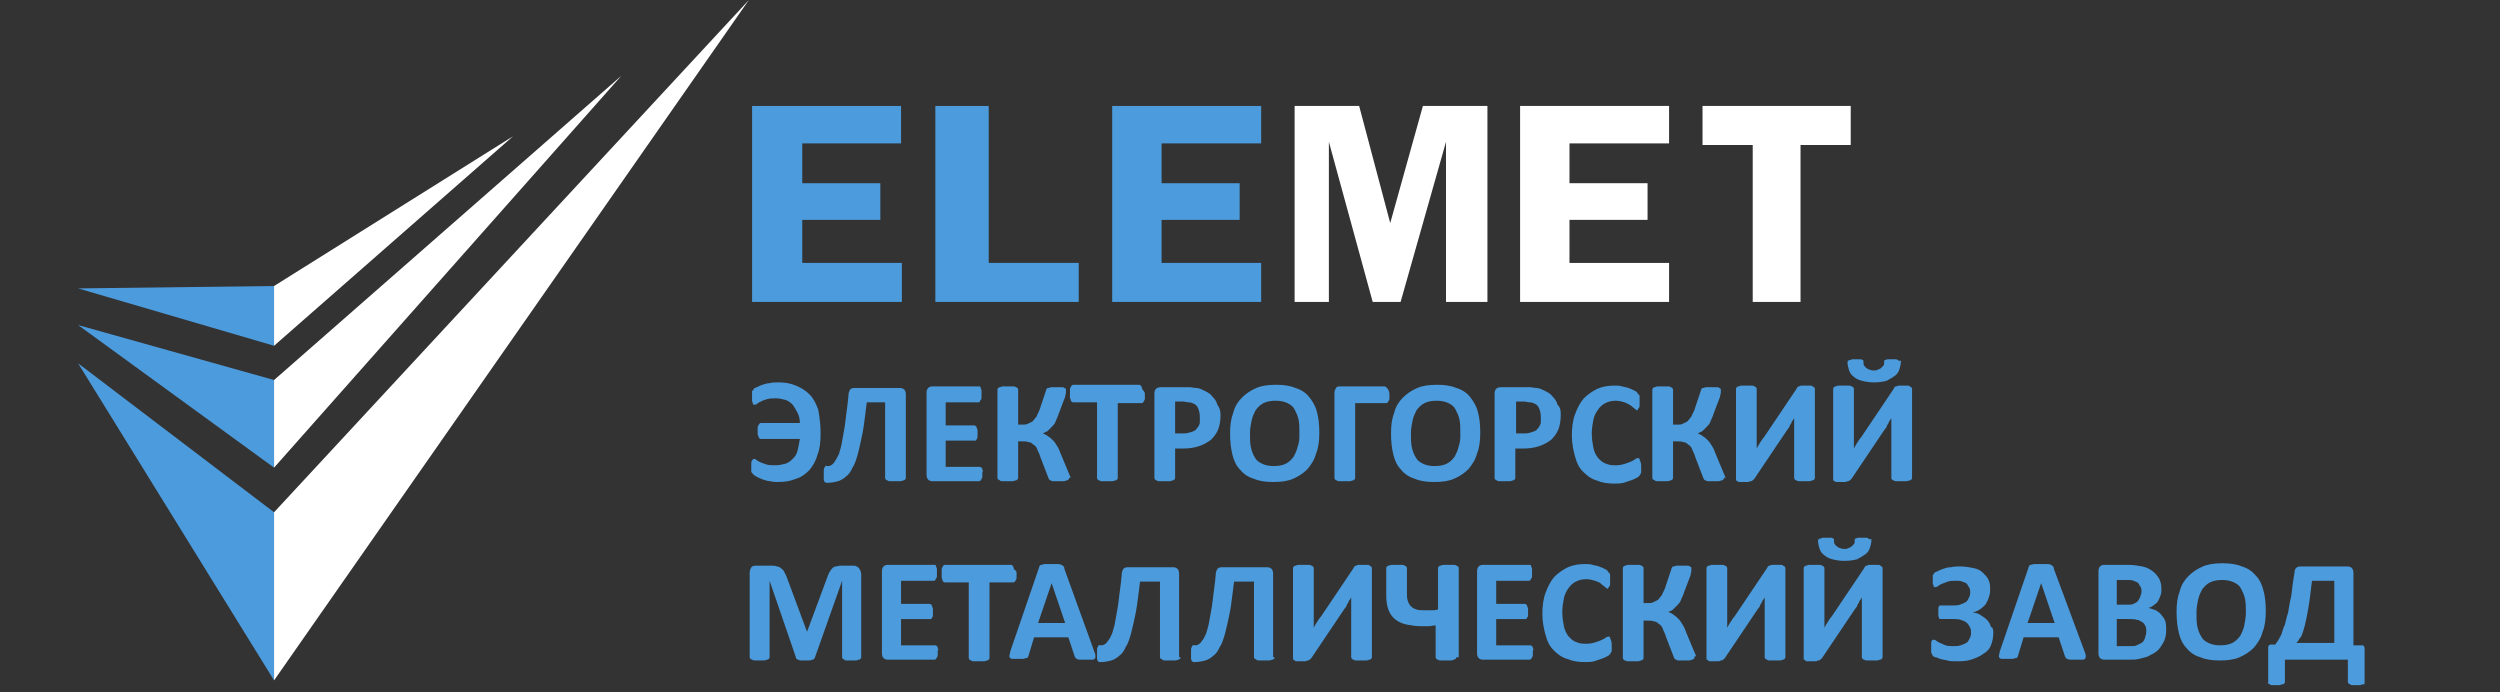 <?xml version="1.0" encoding="UTF-8"?> <svg xmlns="http://www.w3.org/2000/svg" id="_Слой_1" data-name="Слой 1" viewBox="0 0 1412 391"><rect x="0" y="0" width="1412" height="391" fill="#333333" stroke="none"/> <defs> <style> .cls-1, .cls-2 { fill: #fff; } .cls-3, .cls-4 { fill: #4b9bdd; } .cls-4, .cls-2 { fill-rule: evenodd; } </style> </defs> <g id="_Слой_1-2" data-name="Слой 1"> <g> <g> <g> <path class="cls-3" d="M463.47,244.78c0,4.95-.45,9-1.8,12.15-.9,3.6-2.7,6.3-4.5,8.55-2.25,2.25-4.5,4.05-7.65,4.95-3.15,1.35-6.3,1.8-10.35,1.8-1.35,0-2.7,0-4.05-.45-1.35,0-2.7-.45-4.05-.9-1.35-.45-2.25-.9-3.15-1.35s-1.8-.9-2.25-1.35-.45-.9-.9-.9c0-.45-.45-.45-.45-.9v-3.6c0-1.35,0-2.25,.45-2.7s.45-.9,.9-.9,.9,0,1.35,.45c.45,.45,1.35,.9,2.25,1.35s2.25,.9,3.6,1.35,3.15,.45,5.4,.45c1.8,0,3.6-.45,5.4-.9,1.35-.45,2.7-1.35,4.05-2.7s2.25-2.7,2.7-4.5,.9-4.05,1.35-6.75h-22.05q-.45,0-.9-.45s-.45-.45-.45-.9-.45-.9-.45-1.35v-3.6c0-.45,0-.9,.45-1.35,0-.45,.45-.45,.45-.9,0,0,.45-.45,.9-.45h22.05c0-2.25-.45-4.05-1.35-5.85-.9-1.8-1.8-3.15-2.7-4.5-1.35-1.35-2.7-2.25-4.05-2.7-1.8-.45-3.6-.9-5.4-.9s-3.15,0-4.95,.45-2.7,.9-3.6,1.35c-.9,.45-1.8,.9-2.25,1.35s-.9,.45-1.35,.45h-.45l-.45-.45c0-.45,0-.9-.45-1.35v-5.4c0-.45,0-.9,.45-.9s.45-.45,.45-.9c.45-.45,.9-.45,1.8-.9s1.8-.9,3.15-1.35c1.35-.45,2.7-.9,4.05-.9,1.35-.45,3.15-.45,4.95-.45,3.6,0,6.75,.45,9.9,1.8,3.15,1.35,5.4,2.7,7.65,4.95s3.6,4.95,4.95,8.55c.9,4.95,1.35,9,1.35,13.5Z"></path> <path class="cls-3" d="M511.62,269.98q0,.45-.45,.9s-.45,.45-.9,.45-.9,.45-1.8,.45h-5.4c-.9,0-1.35,0-1.8-.45-.45,0-.9-.45-.9-.45,0,0-.45-.45-.45-.9v-42.75h-10.35c-.9,6.3-1.35,11.7-2.25,16.65-.9,4.5-1.8,8.55-2.7,12.15-.9,3.15-1.8,6.3-3.15,8.1-.9,2.25-2.25,4.05-3.6,4.95-1.35,1.35-3.15,2.25-4.5,2.7-1.8,.45-3.6,.9-5.85,.9h-.9c-.45,0-.45-.45-.9-.45,0-.45-.45-.9-.45-1.35v-4.95c0-.45,0-1.35,.45-1.8,0-.45,.45-.45,.45-.9s.45,0,.9,0c.9,0,1.8,0,2.25-.45,.9-.45,1.35-.9,2.25-2.25s1.35-2.25,2.25-4.05c.45-1.8,1.35-4.05,1.8-7.2,.45-3.15,1.35-6.75,1.8-10.8,.45-4.5,1.35-9.45,1.8-15.3,0-1.35,.45-2.25,.9-3.15,.45-.45,1.35-.9,2.25-.9h26.1c.9,0,1.8,.45,2.25,.9,.45,.45,.9,1.35,.9,2.7v47.25Z"></path> <path class="cls-3" d="M554.82,267.28v1.8c0,.45,0,.9-.45,1.35,0,.45-.45,.45-.45,.9,0,0-.45,.45-.9,.45h-26.55c-.9,0-1.8-.45-2.25-.9-.45-.45-.9-1.35-.9-2.7v-46.35c0-1.35,.45-2.25,.9-2.7s1.35-.9,2.25-.9h27s.45,.45,.45,.9,.45,.9,.45,1.35v4.05c0,.45,0,.9-.45,1.35s-.45,.45-.45,.9l-.45,.45h-18.9v13.05h16.2q.45,0,.9,.45s.45,.45,.45,.9,.45,.9,.45,1.35v3.6c0,.45,0,.9-.45,1.35,0,.45-.45,.45-.45,.9h-17.1v14.85h19.35q.45,0,.9,.45s.45,.45,.45,.9,.45,.9,.45,1.35c-.45-.45-.45,0-.45,.9Z"></path> <path class="cls-3" d="M603.86,269.98q0,.45-.45,.9s-.45,.45-.9,.45-.9,.45-1.8,.45h-5.4c-.9,0-1.35,0-1.8-.45-.45,0-.9-.45-.9-.45,0-.45-.45-.45-.45-.9l-4.5-11.7c-.45-1.8-1.35-3.15-1.8-4.5s-1.35-2.25-2.25-2.7c-.9-.9-1.8-1.35-2.7-1.35-.9-.45-2.25-.45-3.6-.45h-2.25v20.7q0,.45-.45,.9s-.45,.45-.9,.45-.9,.45-1.8,.45h-5.4c-.9,0-1.35,0-1.8-.45s-.9-.45-.9-.45c0,0-.45-.45-.45-.9v-49.95q0-.45,.45-.9s.45-.45,.9-.45,.9-.45,1.8-.45h5.4c.9,0,1.35,0,1.8,.45,.45,0,.9,.45,.9,.45,0,0,.45,.45,.45,.9v19.8h2.25c1.35,0,2.25,0,3.15-.45l2.7-1.35c.9-.9,1.35-1.8,2.25-2.7,.45-1.35,1.35-2.7,1.8-4.05l3.6-10.8c0-.45,.45-.9,.45-.9,0-.45,.45-.45,.9-.45s.9-.45,1.8-.45h5.4c.9,0,1.35,0,1.8,.45,.45,0,.45,.45,.9,.45v2.25c0,.45-.45,1.35-.45,2.25l-3.6,9.45c-.45,1.8-1.35,3.15-1.8,4.5s-1.35,2.25-2.25,3.15-1.35,1.35-2.25,2.25l-2.7,1.35h0c.9,.45,2.25,.9,3.15,1.8,.9,.45,1.8,1.35,2.7,2.25s1.35,1.8,2.25,3.15,1.35,2.7,2.25,4.95l4.5,10.8c.45,1.35,.9,1.8,.9,2.25-.9-.45-.9,0-.9,0Z"></path> <path class="cls-3" d="M646.61,222.74v2.25c0,.45,0,.9-.45,1.35,0,.45-.45,.45-.45,.9,0,0-.45,.45-.9,.45h-13.5v42.3q0,.45-.45,.9s-.45,.45-.9,.45-.9,.45-1.8,.45h-5.4c-.9,0-1.35,0-1.8-.45-.45,0-.9-.45-.9-.45,0,0-.45-.45-.45-.9v-42.75h-13.5q-.45,0-.9-.45s-.45-.45-.45-.9-.45-.9-.45-1.35v-4.5c0-.45,0-.9,.45-1.35,0-.45,.45-.45,.45-.9,0,0,.45-.45,.9-.45h37.35q.45,0,.9,.45s.45,.45,.45,.9,.45,.9,.45,1.35c1.35,1.35,1.35,1.8,1.35,2.7Z"></path> <path class="cls-3" d="M689.36,234.44c0,3.15-.45,5.85-1.35,8.1s-2.25,4.05-4.05,5.85c-1.8,1.35-4.05,2.7-6.75,3.6s-5.85,1.35-9,1.35h-4.5v16.65q0,.45-.45,.9s-.45,.45-.9,.45-.9,.45-1.8,.45h-5.4c-.9,0-1.35,0-1.8-.45-.45,0-.9-.45-.9-.45,0,0-.45-.45-.45-.9v-47.7c0-1.35,.45-2.25,.9-2.7,.45-.45,1.35-.9,2.7-.9h16.2c1.35,0,2.7,.45,4.05,.45s3.15,.9,4.95,1.8c1.8,.9,3.15,1.8,4.05,3.15,1.35,1.35,2.25,2.7,2.7,4.5,1.35,1.8,1.8,3.6,1.8,5.85Zm-11.7,.9c0-1.8-.45-3.6-.9-4.5-.45-1.35-1.35-2.25-2.25-2.7s-1.8-.9-3.15-.9c-.9,0-2.25-.45-3.15-.45h-4.5v18h4.95c1.8,0,3.15-.45,4.5-.9,1.35-.45,2.25-.9,2.7-1.8,.9-.9,1.35-1.8,1.8-3.15,0-.9,0-2.25,0-3.6Z"></path> <path class="cls-3" d="M745.15,244.33c0,4.5-.45,8.55-1.8,11.7-.9,3.6-2.7,6.3-4.95,9-2.25,2.25-4.95,4.05-8.1,5.4s-6.75,1.8-11.25,1.8c-4.05,0-7.65-.45-10.8-1.8-3.15-.9-5.85-2.7-7.65-4.95-2.25-2.25-3.6-4.95-4.5-8.55-.9-3.6-1.35-7.65-1.35-12.15s.45-8.1,1.8-11.7c.9-3.6,2.7-6.3,4.95-8.55s4.95-4.05,8.1-5.4,6.75-1.8,11.25-1.8c4.05,0,7.65,.45,10.8,1.8,3.15,.9,5.85,2.7,7.65,4.95s3.6,4.95,4.5,8.55c.9,3.15,1.35,7.2,1.35,11.7Zm-11.25,.45c0-2.7,0-5.4-.45-7.65s-1.35-4.05-2.25-5.85c-.9-1.8-2.25-2.7-4.05-3.6s-4.05-1.35-6.75-1.35-4.95,.45-6.75,1.35-3.15,2.25-4.5,4.05c-.9,1.8-1.8,3.6-2.25,5.85s-.9,4.5-.9,7.2,0,5.4,.45,7.65,1.35,4.5,2.25,5.85c.9,1.8,2.25,2.7,4.05,3.6s4.05,1.35,6.75,1.35,4.95-.45,6.75-1.35,3.15-2.25,4.5-4.05c.9-1.8,1.8-3.6,2.25-5.85,.9-2.25,.9-4.5,.9-7.2Z"></path> <path class="cls-3" d="M784.75,222.74v2.25c0,.45,0,.9-.45,1.35,0,.45-.45,.45-.45,.9,0,0-.45,.45-.9,.45h-17.55v42.3q0,.45-.45,.9s-.45,.45-.9,.45-.9,.45-1.8,.45h-5.4c-.9,0-1.35,0-1.8-.45-.45,0-.9-.45-.9-.45,0,0-.45-.45-.45-.9v-48.15c0-1.35,.45-1.8,.9-2.7s1.35-.9,2.25-.9h25.2c.45,0,.9,.45,1.35,.9,.9,.9,1.35,2.25,1.35,3.6Z"></path> <path class="cls-3" d="M836.05,244.33c0,4.5-.45,8.55-1.8,11.7-.9,3.6-2.7,6.3-4.95,9-2.25,2.25-4.95,4.05-8.1,5.4s-6.75,1.8-11.25,1.8c-4.05,0-7.65-.45-10.8-1.8-3.15-.9-5.85-2.7-7.65-4.95-2.25-2.25-3.6-4.95-4.5-8.55-.9-3.6-1.35-7.65-1.35-12.15s.45-8.1,1.8-11.7c.9-3.6,2.7-6.3,4.95-8.55s4.95-4.05,8.1-5.4,6.75-1.8,11.25-1.8c4.05,0,7.65,.45,10.8,1.8,3.15,.9,5.85,2.7,7.65,4.95,1.8,2.25,3.6,4.95,4.5,8.55,.9,3.15,1.35,7.2,1.35,11.7Zm-11.25,.45c0-2.7,0-5.4-.45-7.65s-1.35-4.05-2.25-5.85c-.9-1.8-2.25-2.7-4.05-3.6s-4.05-1.35-6.75-1.35-4.95,.45-6.75,1.35-3.15,2.25-4.5,4.05c-.9,1.8-1.8,3.6-2.25,5.85s-.9,4.5-.9,7.2,0,5.4,.45,7.65,1.35,4.5,2.25,5.85c.9,1.8,2.25,2.7,4.05,3.6s4.05,1.35,6.75,1.35,4.95-.45,6.75-1.35,3.15-2.25,4.5-4.05c.9-1.8,1.8-3.6,2.25-5.85,.9-2.25,.9-4.5,.9-7.2Z"></path> <path class="cls-3" d="M881.5,234.44c0,3.15-.45,5.85-1.35,8.1s-2.25,4.05-4.05,5.85c-1.8,1.35-4.05,2.7-6.75,3.6s-5.85,1.35-9,1.35h-4.5v16.65q0,.45-.45,.9s-.45,.45-.9,.45-.9,.45-1.8,.45h-5.4c-.9,0-1.35,0-1.8-.45-.45,0-.9-.45-.9-.45,0,0-.45-.45-.45-.9v-47.7c0-1.35,.45-2.25,.9-2.7s1.35-.9,2.7-.9h16.2c1.35,0,2.7,.45,4.05,.45s3.15,.9,4.95,1.8c1.8,.9,3.15,1.8,4.05,3.15,1.35,1.35,2.25,2.7,2.7,4.5,1.8,1.8,1.8,3.6,1.8,5.85Zm-11.25,.9c0-1.8-.45-3.6-.9-4.5-.45-1.35-1.35-2.25-2.25-2.7s-1.8-.9-3.15-.9c-.9,0-2.25-.45-3.15-.45h-4.5v18h4.95c1.8,0,3.15-.45,4.5-.9,1.35-.45,2.25-.9,2.7-1.8,.9-.9,1.35-1.8,1.8-3.15,0-.9,0-2.25,0-3.6Z"></path> <path class="cls-3" d="M926.94,263.68v3.15q0,.45-.45,.9c0,.45-.45,.45-.45,.9-.45,.45-.9,.9-1.8,1.35s-1.8,.9-3.15,1.35-2.7,.9-4.05,1.35c-1.8,.45-3.15,.45-5.4,.45-3.6,0-6.75-.45-9.9-1.8-3.15-.9-5.4-2.7-7.65-4.95-2.25-2.25-3.6-4.95-4.5-8.55-.9-3.15-1.8-7.2-1.8-11.7s.45-8.55,1.8-12.15c1.35-3.6,2.7-6.3,4.95-9,2.25-2.25,4.95-4.05,7.65-5.4,3.15-1.35,6.3-1.8,9.9-1.8,1.35,0,2.7,0,4.05,.45,1.35,.45,2.7,.45,3.6,.9,1.35,.45,2.25,.9,3.15,1.35s1.8,.9,1.8,1.35c.45,.45,.45,.9,.9,.9,0,.45,.45,.45,.45,.9v5.4c0,.45,0,.9-.45,1.35s-.45,.45-.45,.9l-.45,.45c-.45,0-.9-.45-1.35-.9-.45-.45-1.35-.9-2.25-1.8-.9-.45-2.25-1.35-3.6-1.8-1.35-.45-3.15-.9-4.95-.9-2.25,0-4.05,.45-5.85,1.35-1.8,.9-3.15,2.25-4.05,3.6-1.35,1.8-2.25,3.6-2.7,5.85-.45,2.25-.9,4.95-.9,7.65,0,3.15,.45,5.85,.9,8.1,.45,2.25,1.35,4.05,2.7,5.85,1.35,1.35,2.7,2.7,4.5,3.15,1.8,.9,3.6,.9,5.85,.9,1.8,0,3.6-.45,4.95-.9s2.7-.9,3.6-1.35,1.8-.9,2.25-1.35,1.35-.45,1.35-.45h.45l.45,.45c0,.45,0,.9,.45,1.35,.45,1.35,.45,1.8,.45,3.15Z"></path> <path class="cls-3" d="M973.74,269.98q0,.45-.45,.9s-.45,.45-.9,.45-.9,.45-1.8,.45h-5.4c-.9,0-1.35,0-1.8-.45-.45,0-.9-.45-.9-.45,0-.45-.45-.45-.45-.9l-4.5-11.7c-.45-1.8-1.35-3.15-1.8-4.5-.45-1.35-1.35-2.25-2.25-2.7-.9-.9-1.8-1.35-2.7-1.35-.9-.45-2.25-.45-3.6-.45h-2.25v20.7q0,.45-.45,.9s-.45,.45-.9,.45-.9,.45-1.8,.45h-5.4c-.9,0-1.35,0-1.8-.45s-.9-.45-.9-.45c0,0-.45-.45-.45-.9v-49.95q0-.45,.45-.9s.45-.45,.9-.45,.9-.45,1.8-.45h5.4c.9,0,1.35,0,1.8,.45,.45,0,.9,.45,.9,.45,0,0,.45,.45,.45,.9v19.8h2.25c1.35,0,2.25,0,3.15-.45s1.8-.9,2.7-1.35c.9-.9,1.35-1.8,2.25-2.7,.45-1.35,1.35-2.7,1.8-4.05l3.6-10.8c0-.45,.45-.9,.45-.9,0-.45,.45-.45,.9-.45s.9-.45,1.8-.45h5.4c.9,0,1.35,0,1.8,.45,.45,0,.45,.45,.9,.45v2.25c0,.45-.45,1.35-.45,2.25l-3.6,9.45c-.45,1.8-1.35,3.15-1.8,4.5-.45,1.35-1.35,2.25-2.25,3.15s-1.35,1.35-2.25,2.25c-.9,.45-1.8,.9-2.7,1.35h0c.9,.45,2.25,.9,3.15,1.8,.9,.45,1.8,1.35,2.7,2.25,.9,.9,1.35,1.8,2.25,3.15s1.35,2.7,2.25,4.95l4.5,10.8c.45,1.35,.9,1.8,.9,2.25-.9-.45-.9,0-.9,0Z"></path> <path class="cls-3" d="M1025.04,269.98q0,.45-.45,.9s-.45,.45-.9,.45-.9,.45-1.8,.45h-5.4c-.9,0-1.35,0-1.8-.45-.45,0-.9-.45-.9-.45,0,0-.45-.45-.45-.9v-33.75h0c-.45,.45-.45,.9-.9,1.35-.45,.45-.45,.9-.9,1.8-.45,.45-.9,1.35-.9,1.8-.45,.45-.9,1.35-1.35,1.8l-18.45,27.45q-.45,.45-.9,.9c-.45,0-.45,.45-.9,.45s-.9,0-1.35,.45h-4.95c-.45,0-1.35,0-1.35-.45-.45,0-.45-.45-.9-.45v-51.75q0-.45,.45-.9s.45-.45,.9-.45,.9-.45,1.8-.45h5.4c.9,0,1.35,0,1.8,.45,.45,0,.9,.45,.9,.45,0,0,.45,.45,.45,.9v33.75h0c.45-.9,.9-1.8,1.8-3.15s1.35-2.25,2.25-3.15l18.45-27.45c0-.45,.45-.45,.45-.9,0,0,.45-.45,.9-.45s.9-.45,1.35-.45h4.95c.45,0,1.35,0,1.35,.45,.45,0,.45,.45,.9,.45,0,0,.45,.45,.45,.9v50.4h0Z"></path> <path class="cls-3" d="M1079.93,269.98q0,.45-.45,.9s-.45,.45-.9,.45-.9,.45-1.8,.45h-5.4c-.9,0-1.35,0-1.8-.45-.45,0-.9-.45-.9-.45,0,0-.45-.45-.45-.9v-33.75h0c-.45,.45-.45,.9-.9,1.35-.45,.45-.45,.9-.9,1.8-.45,.45-.9,1.35-.9,1.8-.45,.45-.9,1.35-1.35,1.8l-18.45,27.45q-.45,.45-.9,.9c-.45,0-.45,.45-.9,.45s-.9,0-1.35,.45h-4.95c-.45,0-1.35,0-1.35-.45-.45,0-.45-.45-.9-.45v-51.75q0-.45,.45-.9s.45-.45,.9-.45,.9-.45,1.8-.45h5.4c.9,0,1.35,0,1.8,.45,.45,0,.9,.45,.9,.45,0,0,.45,.45,.45,.9v33.75h0c.45-.9,.9-1.8,1.8-3.15s1.35-2.25,2.25-3.15l18.45-27.45c0-.45,.45-.45,.45-.9,0,0,.45-.45,.9-.45s.9-.45,1.35-.45h4.95c.45,0,1.35,0,1.35,.45,.45,0,.45,.45,.9,.45,0,0,.45,.45,.45,.9v50.4h0Zm-6.3-65.7c0,1.35-.45,3.15-.9,4.5-.45,1.35-1.35,2.7-2.7,3.6s-2.7,1.8-4.5,2.7c-1.8,.45-4.05,.9-7.2,.9-2.7,0-4.95-.45-6.75-.9-1.8-.45-3.6-1.35-4.5-2.25-1.35-.9-2.25-2.25-2.7-3.6s-.9-3.15-.9-4.5c0-.45,0-.9,.45-.9,0-.45,.45-.45,.9-.45s.9-.45,1.35-.45h4.5c.45,0,.9,0,1.35,.45,.45,0,.45,.45,.45,.45v.9c0,.45,0,1.35,.45,1.8,.45,.45,.45,.9,1.35,1.35,.45,.45,1.35,.9,1.8,.9,.9,.45,1.35,.45,2.25,.45s1.8,0,2.25-.45c.9-.45,1.35-.45,1.8-.9,.45-.45,.9-.9,1.35-1.35s.45-1.35,.45-1.8v-.9c0-.45,.45-.45,.45-.45,.45,0,.9-.45,1.35-.45h4.5c.45,0,1.35,0,1.35,.45,.45,0,.45,.45,.9,.45,.9-.45,.9,0,.9,.45Z"></path> </g> <g> <path class="cls-3" d="M486.42,371.23q0,.45-.45,.9s-.45,.45-.9,.45-.9,.45-1.8,.45h-4.95c-.45,0-1.35,0-1.35-.45-.45,0-.45-.45-.9-.45,0,0-.45-.45-.45-.9v-43.2h0l-15.3,43.2c0,.45-.45,.45-.45,.9q-.45,.45-.9,.45c-.45,0-.9,.45-1.8,.45h-4.5c-.45,0-1.35,0-1.8-.45-.45,0-.9-.45-.9-.45-.45,0-.45-.45-.45-.9l-14.85-43.2h0v43.2q0,.45-.45,.9s-.45,.45-.9,.45-.9,.45-1.8,.45h-4.95c-.45,0-1.35,0-1.8-.45-.45,0-.45-.45-.9-.45,0,0-.45-.45-.45-.9v-47.7c0-1.35,.45-2.25,.9-3.15,.9-.9,1.8-.9,3.15-.9h8.1c1.35,0,2.25,0,3.15,.45,.9,0,1.8,.45,2.25,.9s1.35,.9,1.8,1.8c.45,.9,.9,1.8,1.35,2.7l11.7,31.5h0l11.7-31.5c.45-1.35,.9-2.25,1.35-2.7,.45-.9,.9-1.35,1.35-1.8s1.35-.9,1.8-.9c.9,0,1.8-.45,2.7-.45h7.2c.9,0,1.35,0,1.8,.45,.45,0,.9,.45,1.35,.9,.45,.45,.45,.9,.9,1.35,0,.45,.45,1.35,.45,1.8v47.25Z"></path> <path class="cls-3" d="M529.62,368.08v1.8c0,.45,0,.9-.45,1.35,0,.45-.45,.45-.45,.9,0,0-.45,.45-.9,.45h-26.55c-.9,0-1.8-.45-2.25-.9s-.9-1.35-.9-2.7v-46.35c0-1.35,.45-2.25,.9-2.7s1.35-.9,2.25-.9h27s.45,.45,.45,.9,.45,.9,.45,1.35v4.05c0,.45,0,.9-.45,1.35,0,.45-.45,.45-.45,.9l-.45,.45h-18.9v13.05h16.2q.45,0,.9,.45s.45,.45,.45,.9,.45,.9,.45,1.35v3.6c0,.45,0,.9-.45,1.35,0,.45-.45,.45-.45,.9h-17.1v14.85h19.35q.45,0,.9,.45s.45,.45,.45,.9,.45,.9,.45,1.35c-.45-.45-.45,.45-.45,.9Z"></path> <path class="cls-3" d="M574.16,323.98v2.25c0,.45,0,.9-.45,1.35,0,.45-.45,.45-.45,.9,0,0-.45,.45-.9,.45h-13.5v42.75q0,.45-.45,.9t-.9,.45c-.45,0-.9,.45-1.8,.45h-5.4c-.9,0-1.35,0-1.8-.45-.45,0-.9-.45-.9-.45,0,0-.45-.45-.45-.9v-42.75h-13.5q-.45,0-.9-.45s-.45-.45-.45-.9-.45-.9-.45-1.35v-4.5c0-.45,0-.9,.45-1.35,0-.45,.45-.45,.45-.9,0,0,.45-.45,.9-.45h37.35q.45,0,.9,.45s.45,.45,.45,.9,.45,.9,.45,1.35c1.35,.45,1.35,1.35,1.35,2.25Z"></path> <path class="cls-3" d="M618.26,368.53c.45,.9,.45,1.8,.45,2.25s0,.9-.45,1.35c-.45,.45-.9,.45-1.8,.45h-6.3c-.9,0-1.35,0-1.8-.45-.45,0-.9-.45-.9-.45,0-.45-.45-.45-.45-.9l-3.6-10.8h-19.35l-3.15,10.35c0,.45-.45,.9-.45,.9,0,.45-.45,.45-.9,.45s-.9,.45-1.8,.45h-5.85c-.9,0-1.35-.45-1.35-.45-.45-.45-.45-.9-.45-1.35s.45-1.35,.45-2.25l16.2-47.25c0-.45,.45-.9,.45-1.35q.45-.45,.9-.45c.45,0,1.35-.45,1.8-.45h7.2c.9,0,1.8,0,2.25,.45,.45,0,.9,.45,1.35,.9,.45,.45,.45,.9,.45,1.35l17.1,47.25Zm-24.3-39.15h0l-7.65,22.5h15.3l-7.65-22.5Z"></path> <path class="cls-3" d="M666.86,371.23q0,.45-.45,.9s-.45,.45-.9,.45-.9,.45-1.8,.45h-5.4c-.9,0-1.35,0-1.8-.45s-.9-.45-.9-.45c0,0-.45-.45-.45-.9v-42.75h-11.25c-.9,6.3-1.35,11.7-2.25,16.65-.9,4.5-1.8,8.55-2.7,12.15-.9,3.15-1.8,6.3-3.15,8.1-.9,2.25-2.25,4.05-3.6,4.95-1.35,1.35-3.15,2.25-4.5,2.7-1.8,.45-3.6,.9-5.85,.9h-.9c-.45,0-.45-.45-.9-.45,0-.45-.45-.9-.45-1.35v-4.95c0-.45,0-1.35,.45-1.8,0-.45,.45-.45,.45-.9s.45,0,.9,0c.9,0,1.8,0,2.25-.45,.9-.45,1.35-.9,2.25-2.25,.9-.9,1.35-2.25,2.25-4.05,.45-1.8,1.35-4.05,1.8-7.2,.45-3.15,1.35-6.75,1.8-10.8,.45-4.5,1.35-9.45,1.8-15.3,0-1.35,.45-2.25,.9-3.15,.45-.45,1.35-.9,2.25-.9h26.1c.9,0,1.8,.45,2.25,.9s.9,1.35,.9,2.7v47.25h.9Z"></path> <path class="cls-3" d="M719.96,371.23q0,.45-.45,.9s-.45,.45-.9,.45-.9,.45-1.8,.45h-5.4c-.9,0-1.35,0-1.8-.45s-.9-.45-.9-.45c0,0-.45-.45-.45-.9v-42.75h-11.25c-.9,6.3-1.35,11.7-2.25,16.65-.9,4.5-1.8,8.55-2.7,12.15-.9,3.15-1.8,6.3-3.15,8.1-.9,2.25-2.25,4.05-3.6,4.95-1.35,1.35-3.15,2.25-4.5,2.7-1.8,.45-3.6,.9-5.85,.9h-.9c-.45,0-.45-.45-.9-.45,0-.45-.45-.9-.45-1.35v-4.95c0-.45,0-1.35,.45-1.8,0-.45,.45-.45,.45-.9s.45,0,.9,0c.9,0,1.8,0,2.25-.45,.9-.45,1.35-.9,2.25-2.25,.9-.9,1.35-2.25,2.25-4.05,.45-1.8,1.35-4.05,1.8-7.2,.45-3.15,1.35-6.75,1.8-10.8,.45-4.5,1.35-9.45,1.8-15.3,0-1.35,.45-2.25,.9-3.15,.45-.45,1.35-.9,2.25-.9h26.1c.9,0,1.8,.45,2.25,.9s.9,1.35,.9,2.7v47.25h.9Z"></path> <path class="cls-3" d="M774.85,371.23q0,.45-.45,.9s-.45,.45-.9,.45-.9,.45-1.8,.45h-5.4c-.9,0-1.35,0-1.8-.45-.45,0-.9-.45-.9-.45,0,0-.45-.45-.45-.9v-33.75h0c-.45,.45-.45,.9-.9,1.35-.45,.45-.45,.9-.9,1.8-.45,.45-.9,1.35-.9,1.8-.45,.45-.9,1.35-1.35,1.8l-18.45,27.45q-.45,.45-.9,.9c-.45,0-.45,.45-.9,.45s-.9,0-1.35,.45h-4.95c-.45,0-1.35,0-1.35-.45s-.45-.45-.9-.45v-51.75q0-.45,.45-.9s.45-.45,.9-.45,.9-.45,1.8-.45h5.4c.9,0,1.35,0,1.8,.45,.45,0,.9,.45,.9,.45,0,0,.45,.45,.45,.9v33.75h0c.45-.9,.9-1.8,1.8-3.15,.9-1.35,1.35-2.25,2.25-3.15l18.45-27.45c0-.45,.45-.45,.45-.9,0,0,.45-.45,.9-.45s.9-.45,1.35-.45h4.95c.45,0,1.35,0,1.35,.45,.45,0,.45,.45,.9,.45,0,0,.45,.45,.45,.9v50.4h0Z"></path> <path class="cls-3" d="M822.55,371.23q0,.45-.45,.9s-.45,.45-.9,.45-.9,.45-1.8,.45h-5.4c-.9,0-1.35,0-1.8-.45-.45,0-.9-.45-.9-.45,0,0-.45-.45-.45-.9v-18c-1.35,0-2.7,.45-4.05,.45h-4.05c-3.15,0-5.4-.45-8.1-.9-2.25-.45-4.5-1.35-6.3-2.7-1.8-1.35-3.15-3.15-4.05-5.4s-1.35-4.95-1.35-8.55v-15.3q0-.45,.45-.9s.45-.45,.9-.45,.9-.45,1.8-.45h5.4c.9,0,1.35,0,1.8,.45,.45,0,.9,.45,.9,.45,0,0,.45,.45,.45,.9v13.95c0,1.8,0,3.15,.45,4.5s.9,2.25,1.8,3.15,1.8,1.35,3.15,1.8,2.7,.45,4.95,.45h3.6c1.35,0,2.25,0,3.6-.45v-23.4q0-.45,.45-.9s.45-.45,.9-.45,.9-.45,1.8-.45h5.4c.9,0,1.35,0,1.8,.45,.45,0,.9,.45,.9,.45,0,0,.45,.45,.45,.9v50.4h-1.35Z"></path> <path class="cls-3" d="M865.75,368.08v1.8c0,.45,0,.9-.45,1.35,0,.45-.45,.45-.45,.9,0,0-.45,.45-.9,.45h-26.55c-.9,0-1.8-.45-2.25-.9s-.9-1.35-.9-2.7v-46.35c0-1.35,.45-2.25,.9-2.7,.45-.45,1.35-.9,2.25-.9h27s.45,.45,.45,.9,.45,.9,.45,1.35v4.05c0,.45,0,.9-.45,1.35,0,.45-.45,.45-.45,.9l-.45,.45h-18.9v13.05h16.2q.45,0,.9,.45s.45,.45,.45,.9,.45,.9,.45,1.35v3.6c0,.45,0,.9-.45,1.35s-.45,.45-.45,.9h-17.1v14.85h19.35q.45,0,.9,.45s.45,.45,.45,.9,.45,.9,.45,1.35c-.45-.45-.45,.45-.45,.9Z"></path> <path class="cls-3" d="M910.29,364.48v3.15q0,.45-.45,.9c0,.45-.45,.45-.45,.9-.45,.45-.9,.9-1.8,1.35-.9,.45-1.8,.9-3.15,1.35-1.35,.45-2.7,.9-4.05,1.35-1.8,.45-3.15,.45-5.4,.45-3.6,0-6.75-.45-9.9-1.8-3.15-.9-5.4-2.7-7.65-4.95-2.25-2.25-3.6-4.95-4.5-8.55-.9-3.15-1.8-7.2-1.8-11.7s.45-8.55,1.8-12.15c1.35-3.6,2.7-6.3,4.95-9,2.25-2.25,4.95-4.05,7.65-5.4,3.15-1.35,6.3-1.8,9.9-1.8,1.35,0,2.7,0,4.05,.45,1.35,.45,2.7,.45,3.6,.9,1.35,.45,2.25,.9,3.15,1.35,.9,.45,1.8,.9,1.8,1.35,.45,.45,.45,.9,.9,.9,0,.45,.45,.45,.45,.9v5.4c0,.45,0,.9-.45,1.35s-.45,.45-.45,.9l-.45,.45c-.45,0-.9-.45-1.35-.9s-1.35-.9-2.25-1.8-2.25-1.35-3.6-1.8-3.15-.9-4.95-.9c-2.25,0-4.05,.45-5.85,1.35s-3.15,2.25-4.05,3.6c-1.35,1.8-2.25,3.6-2.7,5.85s-.9,4.95-.9,7.65c0,3.15,.45,5.85,.9,8.1,.45,2.25,1.35,4.05,2.7,5.85,1.35,1.35,2.7,2.7,4.5,3.15,1.8,.9,3.6,.9,5.85,.9,1.8,0,3.6-.45,4.95-.9s2.7-.9,3.6-1.35c.9-.45,1.8-.9,2.25-1.35,.45-.45,1.35-.45,1.35-.45h.45l.45,.45c0,.45,0,.9,.45,1.35,.45,1.35,.45,2.25,.45,3.15Z"></path> <path class="cls-3" d="M957.09,371.23q0,.45-.45,.9s-.45,.45-.9,.45-.9,.45-1.8,.45h-5.4c-.9,0-1.35,0-1.8-.45-.45,0-.9-.45-.9-.45,0-.45-.45-.45-.45-.9l-4.5-11.7c-.45-1.8-1.35-3.15-1.8-4.5-.45-1.35-1.35-2.25-2.25-2.7-.9-.9-1.8-1.35-2.7-1.35-.9-.45-2.25-.45-3.6-.45h-2.25v21.15q0,.45-.45,.9s-.45,.45-.9,.45-.9,.45-1.8,.45h-5.4c-.9,0-1.35,0-1.8-.45-.45,0-.9-.45-.9-.45,0,0-.45-.45-.45-.9v-50.85q0-.45,.45-.9s.45-.45,.9-.45,.9-.45,1.8-.45h5.4c.9,0,1.35,0,1.8,.45,.45,0,.9,.45,.9,.45,0,0,.45,.45,.45,.9v19.8h2.25c1.35,0,2.25,0,3.15-.45l2.7-1.35c.9-.9,1.35-1.8,2.25-2.7,.45-1.35,1.35-2.7,1.8-4.05l3.6-10.8c0-.45,.45-.9,.45-.9,0-.45,.45-.45,.9-.45s.9-.45,1.8-.45h5.4c.9,0,1.35,0,1.8,.45,.45,0,.45,.45,.9,.45v2.25c0,.45-.45,1.35-.45,2.25l-3.6,9.45c-.45,1.8-1.35,3.15-1.8,4.5-.45,1.35-1.35,2.25-2.25,3.15l-2.25,2.25c-.9,.9-1.8,.9-2.7,1.35h0c.9,.45,2.25,.9,3.15,1.8,.9,.45,1.8,1.35,2.7,2.25,.9,.9,1.35,1.8,2.25,3.15,.9,1.35,1.35,2.7,2.25,4.95l4.5,10.8c.45,1.35,.9,1.8,.9,2.25-.9-.45-.9,0-.9,.45Z"></path> <path class="cls-3" d="M1008.39,371.23q0,.45-.45,.9s-.45,.45-.9,.45-.9,.45-1.8,.45h-5.4c-.9,0-1.35,0-1.8-.45-.45,0-.9-.45-.9-.45,0,0-.45-.45-.45-.9v-33.75h0c-.45,.45-.45,.9-.9,1.35-.45,.45-.45,.9-.9,1.8-.45,.45-.9,1.35-.9,1.8-.45,.45-.9,1.35-1.35,1.8l-18.45,27.45q-.45,.45-.9,.9c-.45,0-.45,.45-.9,.45s-.9,0-1.35,.45h-4.95c-.45,0-1.35,0-1.35-.45s-.45-.45-.9-.45v-51.75q0-.45,.45-.9s.45-.45,.9-.45,.9-.45,1.8-.45h5.4c.9,0,1.35,0,1.8,.45,.45,0,.9,.45,.9,.45,0,0,.45,.45,.45,.9v33.75h0c.45-.9,.9-1.8,1.8-3.15,.9-1.35,1.35-2.25,2.25-3.15l18.45-27.45c0-.45,.45-.45,.45-.9,0,0,.45-.45,.9-.45s.9-.45,1.35-.45h4.95c.45,0,1.35,0,1.35,.45,.45,0,.45,.45,.9,.45,0,0,.45,.45,.45,.9v50.4h0Z"></path> <path class="cls-3" d="M1063.28,371.23q0,.45-.45,.9s-.45,.45-.9,.45-.9,.45-1.8,.45h-5.4c-.9,0-1.35,0-1.8-.45-.45,0-.9-.45-.9-.45,0,0-.45-.45-.45-.9v-33.75h0c-.45,.45-.45,.9-.9,1.35-.45,.45-.45,.9-.9,1.8-.45,.45-.9,1.35-.9,1.8-.45,.45-.9,1.35-1.35,1.8l-18.45,27.45q-.45,.45-.9,.9c-.45,0-.45,.45-.9,.45s-.9,0-1.35,.45h-4.95c-.45,0-1.35,0-1.35-.45s-.45-.45-.9-.45v-51.75q0-.45,.45-.9s.45-.45,.9-.45,.9-.45,1.8-.45h5.4c.9,0,1.35,0,1.8,.45,.45,0,.9,.45,.9,.45,0,0,.45,.45,.45,.9v33.75h0c.45-.9,.9-1.8,1.8-3.15,.9-1.35,1.35-2.25,2.25-3.15l18.45-27.45c0-.45,.45-.45,.45-.9,0,0,.45-.45,.9-.45s.9-.45,1.35-.45h4.95c.45,0,1.35,0,1.35,.45,.45,0,.45,.45,.9,.45,0,0,.45,.45,.45,.9v50.4h0Zm-6.3-66.15c0,1.35-.45,3.15-.9,4.5-.45,1.35-1.35,2.7-2.7,3.6-1.35,.9-2.7,1.8-4.5,2.7-1.8,.45-4.05,.9-7.2,.9-2.7,0-4.95-.45-6.75-.9s-3.6-1.35-4.5-2.25c-1.35-.9-2.25-2.25-2.7-3.6s-.9-3.15-.9-4.5c0-.45,0-.9,.45-.9,0-.45,.45-.45,.9-.45s.9-.45,1.35-.45h4.5c.45,0,.9,0,1.35,.45,.45,0,.45,.45,.45,.45v.9c0,.45,0,1.35,.45,1.8s.45,.9,1.35,1.35c.45,.45,1.35,.9,1.8,.9,.9,.45,1.35,.45,2.25,.45s1.8,0,2.25-.45c.9-.45,1.35-.45,1.8-.9,.45-.45,.9-.9,1.35-1.35,.45-.45,.45-1.35,.45-1.8v-.9c0-.45,.45-.45,.45-.45,.45,0,.9-.45,1.35-.45h4.5c.45,0,1.35,0,1.35,.45,.45,0,.45,.45,.9,.45,.9-.45,.9,0,.9,.45Z"></path> <path class="cls-3" d="M1125.83,357.28c0,2.7-.45,4.95-1.35,7.2s-2.25,3.6-4.5,4.95c-1.8,1.35-4.05,2.25-6.75,3.15s-5.4,.9-8.55,.9c-1.8,0-3.15,0-4.95-.45-1.35-.45-2.7-.45-4.05-.9-.9-.45-1.8-.9-2.7-.9-.45-.45-1.35-.45-1.35-.9q-.45-.45-.45-.9c0-.45-.45-.45-.45-.9v-4.5c0-1.35,0-1.8,.45-2.25,0-.45,.45-.45,.9-.45s.9,0,1.35,.45,1.35,.9,2.25,1.35c.9,.45,2.25,.9,3.15,1.35,1.35,.45,2.7,.45,4.5,.45,1.35,0,2.7,0,4.05-.45,1.35-.45,2.25-.9,3.15-1.35,.9-.45,1.35-1.35,1.8-2.25,.45-.9,.9-1.8,.9-3.15s0-2.25-.45-3.15-.9-1.8-1.8-2.7-2.25-1.35-3.6-1.8-3.15-.45-4.95-.45h-6.75c-.45,0-.45-.45-.45-.45,0-.45-.45-.9-.45-1.35v-4.05c0-.45,0-.9,.45-1.35,0-.45,.45-.45,.45-.45h6.75c1.8,0,3.15,0,4.5-.45s2.25-.9,3.15-1.35,1.35-1.35,1.8-2.25c.45-.9,.9-1.8,.9-3.15,0-.9,0-1.8-.45-2.7s-.9-1.35-1.35-2.25c-.45-.45-1.35-.9-2.7-1.35-.9-.45-2.25-.45-3.6-.45-1.8,0-3.15,0-4.5,.45s-2.25,.9-3.6,1.35c-.9,.45-1.8,.9-2.25,1.35-.45,.45-1.35,.45-1.35,.45h-.45l-.45-.45c0-.45,0-.9-.45-1.35v-4.5c0-.45,0-.9,.45-.9,0-.45,.45-.45,.45-.9,.45-.45,.9-.45,1.8-.9s1.8-.9,3.15-1.35c1.35-.45,2.7-.9,4.5-.9,1.8-.45,3.15-.45,4.95-.45,2.7,0,5.4,.45,7.65,.9s4.05,1.35,5.4,2.7c1.35,1.35,2.7,2.7,3.15,4.05,.9,1.8,.9,3.6,.9,5.85,0,1.8-.45,3.15-.9,4.5-.45,1.35-1.35,2.7-1.8,3.6-.9,.9-1.8,1.8-3.15,2.7s-2.7,1.35-4.05,1.8h0c1.8,0,3.15,.45,4.5,1.35,1.35,.9,2.7,1.8,3.6,2.7s1.8,2.25,2.25,4.05c.9,0,1.35,1.35,1.35,3.15Z"></path> <path class="cls-3" d="M1177.58,368.53c.45,.9,.45,1.8,.45,2.25s0,.9-.45,1.35c-.45,.45-.9,.45-1.8,.45h-6.3c-.45,0-1.35,0-1.8-.45-.45,0-.9-.45-.9-.45,0-.45-.45-.45-.45-.9l-3.6-10.8h-19.8l-3.15,10.35c0,.45-.45,.9-.45,.9,0,.45-.45,.45-.9,.45s-.9,.45-1.8,.45h-5.85c-.9,0-1.35-.45-1.35-.45-.45-.45-.45-.9-.45-1.35s.45-1.35,.45-2.25l16.2-47.25c0-.45,.45-.9,.45-1.35q.45-.45,.9-.45c.45,0,1.35-.45,1.8-.45h7.2c.9,0,1.8,0,2.25,.45,.45,0,.9,.45,1.35,.9s.45,.9,.45,1.35l17.55,47.25Zm-24.75-39.15h0l-7.65,22.5h15.3l-7.65-22.5Z"></path> <path class="cls-3" d="M1223.47,356.38c0,1.8-.45,3.6-.9,4.95-.45,1.35-1.35,2.7-2.25,4.05s-1.8,2.25-3.15,3.15c-1.35,.9-2.7,1.35-4.05,2.25-1.35,.45-3.15,.9-4.95,1.35-1.8,.45-3.6,.45-5.85,.45h-13.95c-.9,0-1.8-.45-2.25-.9s-.9-1.35-.9-2.7v-46.35c0-1.35,.45-2.25,.9-2.7,.45-.45,1.35-.9,2.25-.9h13.5c3.15,0,5.85,.45,8.1,.9s4.05,1.35,5.85,2.7,2.7,2.7,3.6,4.05c.9,1.8,1.35,3.6,1.35,5.85,0,1.35,0,2.7-.45,3.6-.45,1.35-.9,2.25-1.35,3.15-.45,.9-1.35,1.8-2.25,2.25-.9,.9-1.8,1.35-3.15,1.8,1.35,.45,2.7,.9,4.05,1.35,1.35,.9,2.25,1.35,3.15,2.7,.9,.9,1.8,2.25,2.25,3.6s.45,3.6,.45,5.4Zm-13.95-22.05c0-.9,0-2.25-.45-2.7-.45-.9-.9-1.35-1.35-2.25-.45-.45-1.35-.9-2.7-1.35-.9-.45-2.25-.45-4.05-.45h-5.4v13.95h5.85c1.35,0,2.7,0,3.6-.45,.9-.45,1.8-.9,2.25-1.35,.45-.45,.9-1.35,1.35-2.25,.45-1.35,.9-2.25,.9-3.15Zm2.7,22.5c0-1.35,0-2.25-.45-3.15s-.9-1.8-1.8-2.25c-.9-.45-1.8-1.35-3.15-1.35-1.35-.45-2.7-.45-4.95-.45h-6.3v15.3h7.65c1.35,0,2.7,0,3.6-.45,.9-.45,1.8-.9,2.7-1.35,.9-.45,1.35-1.35,1.8-2.25,.45-1.8,.9-2.7,.9-4.05Z"></path> <path class="cls-3" d="M1279.72,345.13c0,4.5-.45,8.55-1.8,11.7-.9,3.6-2.7,6.3-4.95,9-2.25,2.25-4.95,4.05-8.1,5.4s-6.75,1.8-11.25,1.8c-4.05,0-7.65-.45-10.8-1.8-3.15-.9-5.85-2.7-7.65-4.95-2.25-2.25-3.6-4.95-4.5-8.55s-1.35-7.65-1.35-12.15,.45-8.1,1.8-11.7c.9-3.6,2.7-6.3,4.95-8.55s4.95-4.05,8.1-5.4c3.15-1.35,6.75-1.8,11.25-1.8,4.05,0,7.65,.45,10.8,1.8,3.15,.9,5.85,2.7,7.65,4.95,2.25,2.25,3.6,4.95,4.5,8.55,.9,3.15,1.35,7.2,1.35,11.7Zm-11.25,.9c0-2.7,0-5.4-.45-7.65s-1.35-4.05-2.25-5.85-2.25-2.7-4.05-3.6c-1.8-.9-4.05-1.35-6.75-1.35s-4.95,.45-6.75,1.35c-1.8,.9-3.15,2.25-4.5,4.05-.9,1.8-1.8,3.6-2.25,5.85s-.9,4.5-.9,7.2,0,5.4,.45,7.65,1.35,4.5,2.25,5.85c.9,1.8,2.25,2.7,4.05,3.6,1.8,.9,4.05,1.35,6.75,1.35s4.95-.45,6.75-1.35c1.8-.9,3.15-2.25,4.5-4.05,.9-1.8,1.8-3.6,2.25-5.85s.9-4.95,.9-7.2Z"></path> <path class="cls-3" d="M1335.52,385.18v.9c0,.45-.45,.45-.9,.45s-.9,0-1.35,.45h-4.5c-.45,0-.9,0-1.35-.45-.45,0-.45-.45-.9-.45,0,0-.45-.45-.45-.9v-12.6h-35.55v12.6q0,.45-.45,.9s-.45,.45-.9,.45-.9,0-1.35,.45h-4.5c-.45,0-.9,0-1.35-.45s-.45-.45-.9-.45,0-.45,0-.9v-18.9c0-.9,0-1.35,.45-1.8s.9-.45,1.35-.45h2.25c.45-.9,1.35-1.8,1.8-2.7s1.35-2.25,1.8-3.6,.9-3.15,1.8-4.95c.45-1.8,.9-4.05,1.8-6.75,.45-2.7,.9-5.85,1.8-9.45,.45-3.6,.9-8.1,1.8-13.05,0-1.35,.45-2.25,.9-2.7s1.35-.9,2.25-.9h27c.9,0,1.8,.45,2.25,.9s.9,1.35,.9,2.7v40.95h4.5c.9,0,1.35,0,1.35,.45,.45,.45,.45,.9,.45,1.8v18.45h0Zm-17.1-57.15h-12.6c-.45,4.05-.9,7.65-1.35,10.8-.45,3.15-.9,5.85-1.35,8.1-.45,2.25-.9,4.5-1.35,6.3-.45,1.8-.9,3.15-1.35,4.5-.45,1.35-.9,2.25-1.8,3.15-.45,.9-.9,1.8-1.8,2.25h21.6v-35.1h0Z"></path> </g> </g> <g> <g> <polygon class="cls-4" points="44.1 162.89 154.79 161.54 154.79 195.29 44.1 162.89"></polygon> <polygon class="cls-4" points="44.1 183.59 154.79 214.64 154.79 264.13 44.1 183.59"></polygon> <polygon class="cls-4" points="44.1 205.19 154.79 289.33 154.79 384.28 44.1 205.19"></polygon> </g> <g> <polygon class="cls-2" points="289.78 76.95 154.79 161.54 154.79 195.29 289.78 76.95"></polygon> <polygon class="cls-2" points="350.98 42.75 154.79 214.64 154.79 264.13 350.98 42.75"></polygon> <polygon class="cls-2" points="422.97 0 154.79 289.33 154.79 384.28 422.97 0"></polygon> </g> </g> <g> <path class="cls-3" d="M558.42,148.49h50.85v22.05h-80.99V59.85h30.15v88.64Z"></path> <path class="cls-3" d="M712.31,80.99h-56.25v22.5h44.1v20.7h-44.1v24.3h56.25v22.05h-84.14V59.85h84.14v21.15Z"></path> <path class="cls-3" d="M508.92,80.99h-55.8v22.5h44.1v20.7h-44.1v24.3h56.25v22.05h-84.59V59.85h84.14v21.15Z"></path> <path class="cls-1" d="M775.3,170.54l-24.75-90.44v90.44h-19.35V59.85h36.45l17.55,66.15,18.45-66.15h36.45v110.69h-23.4V80.1l-25.65,90.44h-15.75Z"></path> <path class="cls-1" d="M942.69,80.99h-56.25v22.5h44.1v20.7h-44.1v24.3h56.25v22.05h-84.14V59.85h84.14v21.15Z"></path> <path class="cls-1" d="M1045.29,59.85v22.05h-28.35v88.64h-27V81.89h-28.35v-22.05s83.69,0,83.69,0Z"></path> </g> </g> </g> </svg> 